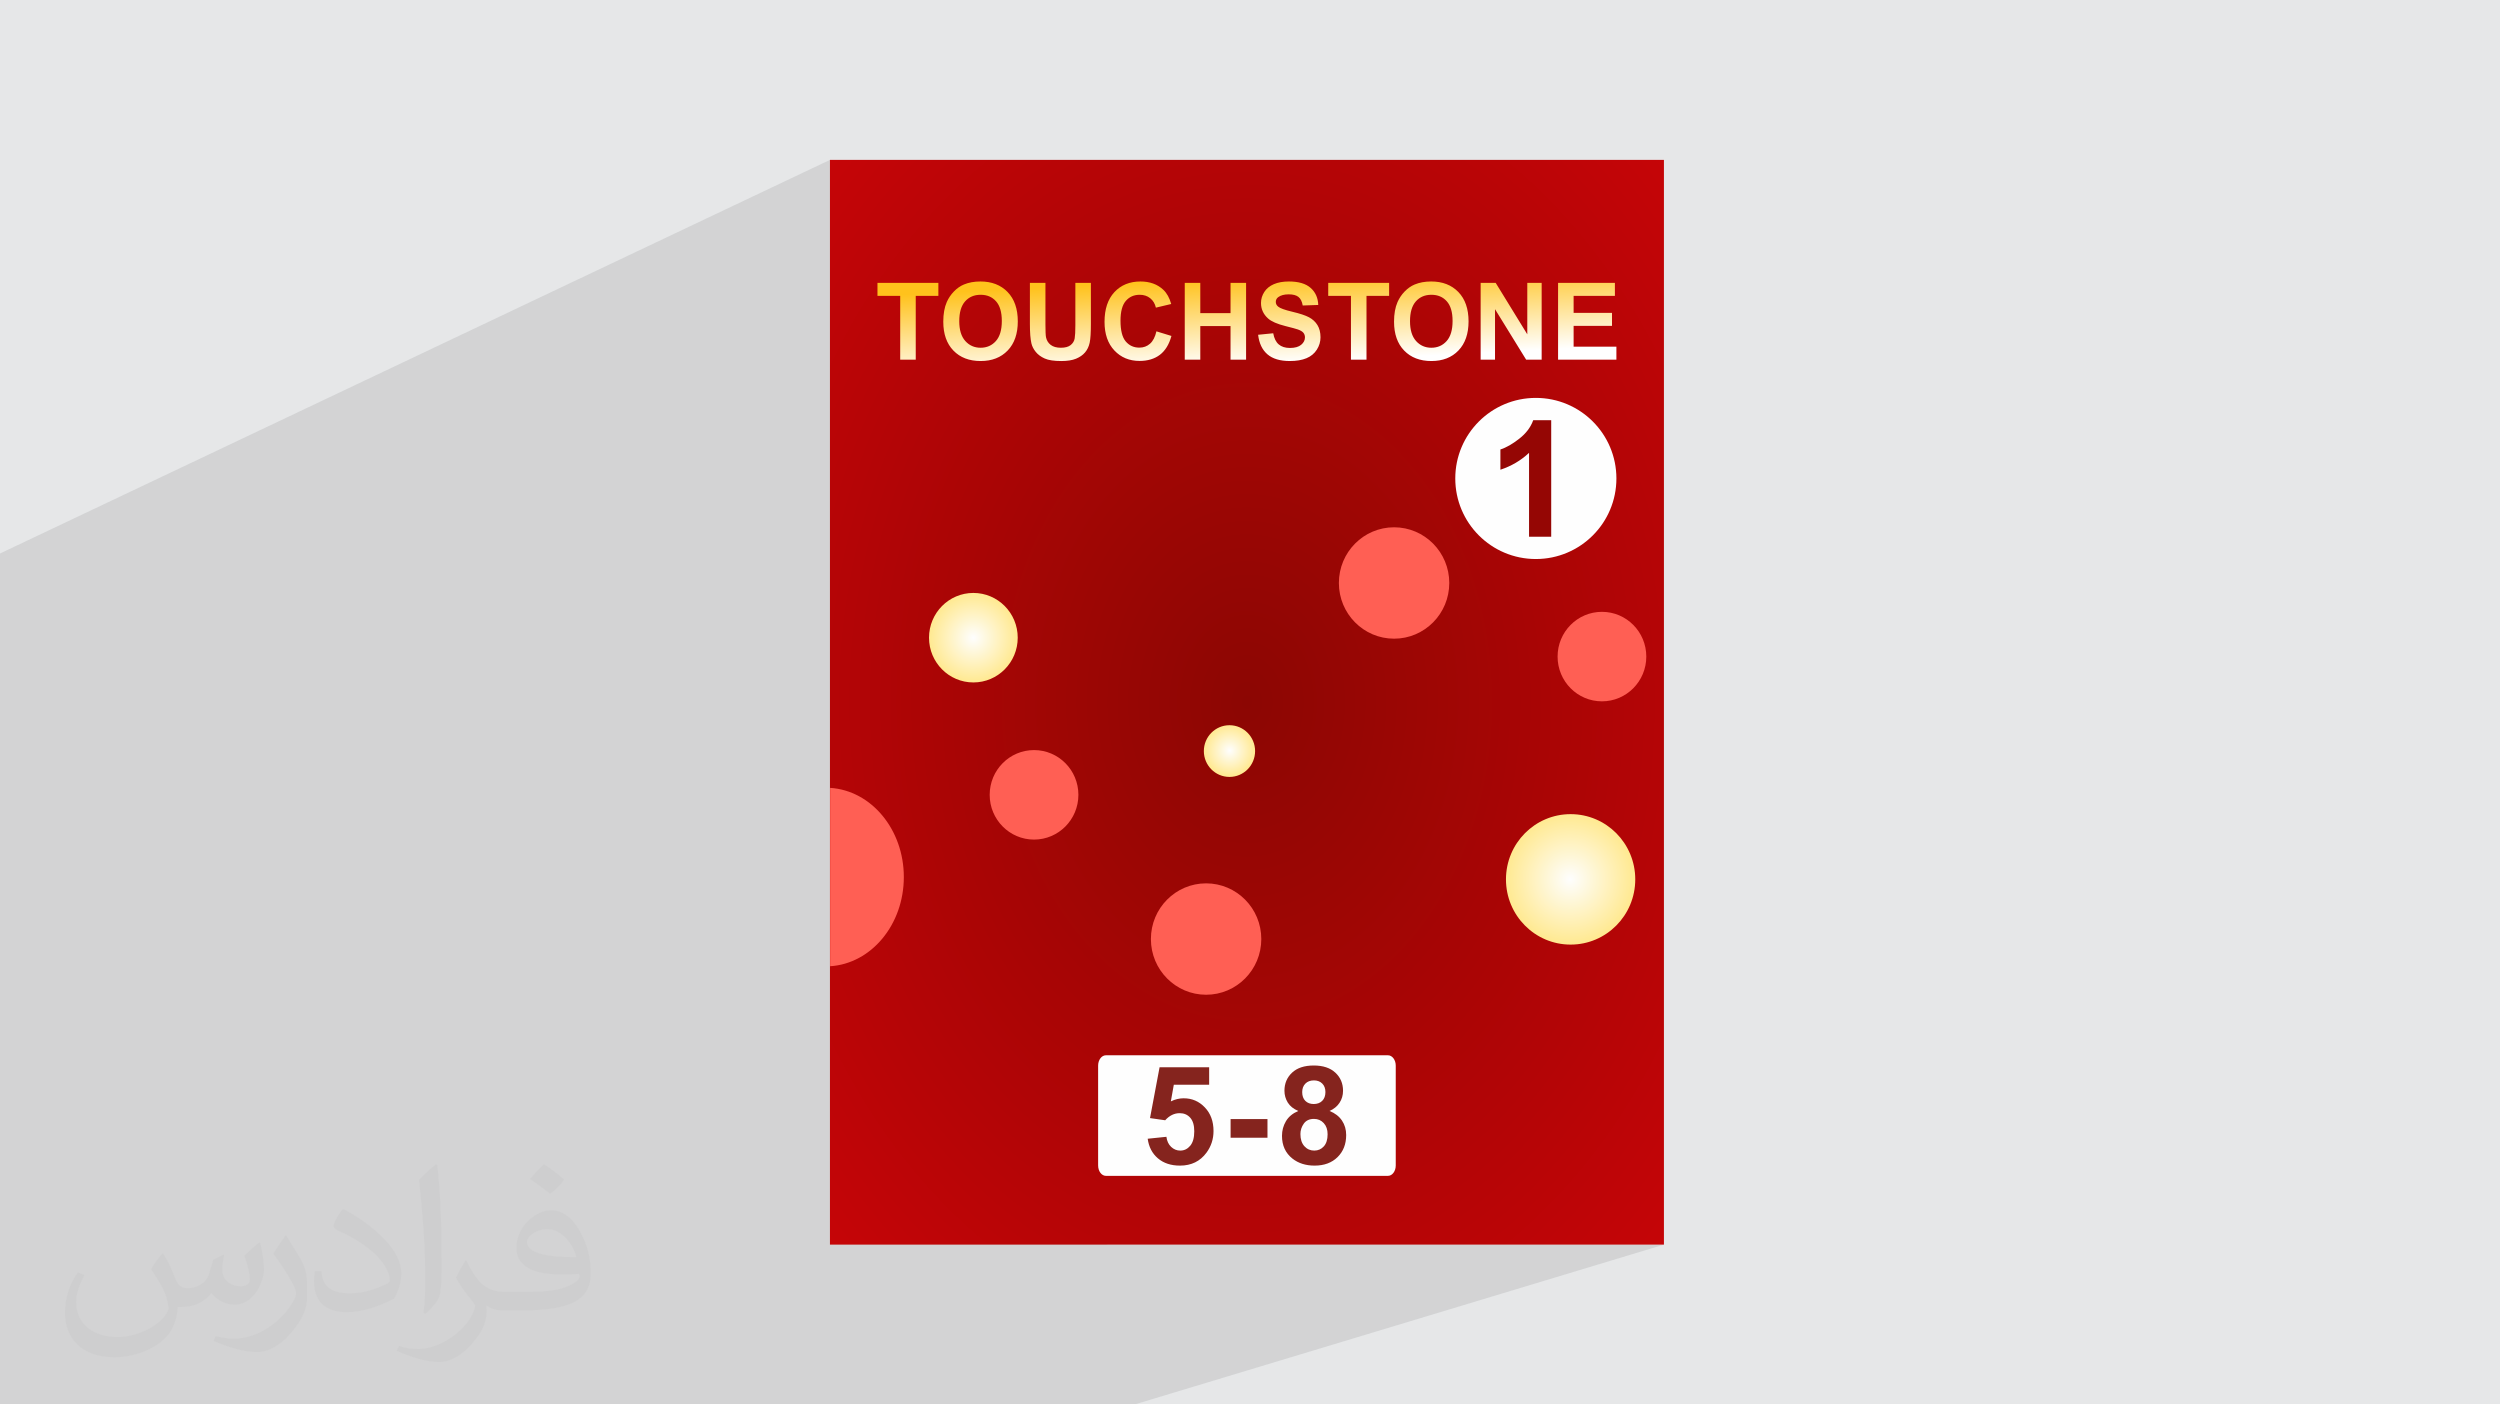 <?xml version="1.0" encoding="UTF-8"?>
<!DOCTYPE svg PUBLIC "-//W3C//DTD SVG 1.1//EN" "http://www.w3.org/Graphics/SVG/1.1/DTD/svg11.dtd">
<!-- Creator: CorelDRAW 2020 (64-Bit) -->
<svg xmlns="http://www.w3.org/2000/svg" xml:space="preserve" width="94.192mm" height="52.917mm" version="1.1" style="shape-rendering:geometricPrecision; text-rendering:geometricPrecision; image-rendering:optimizeQuality; fill-rule:evenodd; clip-rule:evenodd"
viewBox="0 0 9419.16 5291.66"
 xmlns:xlink="http://www.w3.org/1999/xlink"
 xmlns:xodm="http://www.corel.com/coreldraw/odm/2003">
 <defs>
  <style type="text/css">
   <![CDATA[
    .fil11 {fill:none}
    .fil0 {fill:#E6E7E8}
    .fil5 {fill:#FEFEFE}
    .fil7 {fill:#FF5F54}
    .fil16 {fill:#85241E;fill-rule:nonzero}
    .fil6 {fill:#950604;fill-rule:nonzero}
    .fil2 {fill:#373435;fill-opacity:0.031}
    .fil1 {fill:#2B2A29;fill-opacity:0.102}
    .fil9 {fill:url(#id6)}
    .fil12 {fill:url(#id7)}
    .fil15 {fill:url(#id8)}
    .fil14 {fill:url(#id9)}
    .fil3 {fill:url(#id10)}
    .fil8 {fill:url(#id11)}
    .fil13 {fill:url(#id12);fill-rule:nonzero}
    .fil4 {fill:url(#id13);fill-rule:nonzero}
    .fil10 {fill:url(#id14);fill-rule:nonzero}
   ]]>
  </style>
   <clipPath id="id0">
    <path d="M5168.12 3717.8l1124.08 0 0 -850.53 -1124.08 0 0 850.53z"/>
   </clipPath>
     <mask id="id1">
  <linearGradient id="id2" gradientUnits="userSpaceOnUse" x1="-998.37" y1="-1640.78" x2="-975.52" y2="-1611.05">
   <stop offset="0" style="stop-opacity:1; stop-color:white"/>
   <stop offset="1" style="stop-opacity:0; stop-color:white"/>
  </linearGradient>
      <rect style="fill:url(#id2)" x="5164.31" y="2863.46" width="1131.7" height="858.15"/>
     </mask>
   <clipPath id="id3">
    <path d="M3270.85 3045.71l1122.59 0 0 -852.52 -1122.59 0 0 852.52z"/>
   </clipPath>
     <mask id="id4">
  <linearGradient id="id5" gradientUnits="userSpaceOnUse" x1="-1011.16" y1="-1646.9" x2="-988.32" y2="-1617.17">
   <stop offset="0" style="stop-opacity:1; stop-color:white"/>
   <stop offset="1" style="stop-opacity:0; stop-color:white"/>
  </linearGradient>
      <rect style="fill:url(#id5)" x="3267.03" y="2189.38" width="1130.21" height="860.15"/>
     </mask>
  <linearGradient id="id6" gradientUnits="userSpaceOnUse" x1="-1043.99" y1="-1684.99" x2="-1020.99" y2="-1654.99">
   <stop offset="0" style="stop-opacity:1; stop-color:white"/>
   <stop offset="1" style="stop-opacity:0; stop-color:white"/>
  </linearGradient>
  <linearGradient id="id7" gradientUnits="userSpaceOnUse" xlink:href="#id6" x1="-1043.99" y1="-1684.99" x2="-1020.99" y2="-1654.99">
  </linearGradient>
  <radialGradient id="id8" gradientUnits="userSpaceOnUse" gradientTransform="matrix(0.986 -0 -0 0.995 81 16)" cx="5917.55" cy="3313.17" r="245.77" fx="5917.55" fy="3313.17">
   <stop offset="0" style="stop-opacity:1; stop-color:#FEFEFE"/>
   <stop offset="1" style="stop-opacity:1; stop-color:#FFE991"/>
  </radialGradient>
  <radialGradient id="id9" gradientUnits="userSpaceOnUse" gradientTransform="matrix(0.985 -0 -0 0.994 55 15)" xlink:href="#id8" cx="3667.33" cy="2402.59" r="168.63" fx="3667.33" fy="2402.59">
  </radialGradient>
  <radialGradient id="id10" gradientUnits="userSpaceOnUse" gradientTransform="matrix(1.809 -0 -0 2.353 -3801 -3580)" cx="4698.04" cy="2645.83" r="2043.45" fx="4698.04" fy="2645.83">
   <stop offset="0" style="stop-opacity:1; stop-color:#8C0603"/>
   <stop offset="1" style="stop-opacity:1; stop-color:#EB040A"/>
  </radialGradient>
  <radialGradient id="id11" gradientUnits="userSpaceOnUse" gradientTransform="matrix(0.984 -0 -0 0.992 75 21)" xlink:href="#id8" cx="4632.25" cy="2829.77" r="97.43" fx="4632.25" fy="2829.77">
  </radialGradient>
  <linearGradient id="id12" gradientUnits="userSpaceOnUse" x1="3991.45" y1="3148.96" x2="3673.51" y2="2089.99">
   <stop offset="0" style="stop-opacity:1; stop-color:#E63C24"/>
   <stop offset="1" style="stop-opacity:1; stop-color:#FFD014"/>
  </linearGradient>
  <linearGradient id="id13" gradientUnits="userSpaceOnUse" x1="4689" y1="1044" x2="4706" y2="1375">
   <stop offset="0" style="stop-opacity:1; stop-color:#FFC21C"/>
   <stop offset="1" style="stop-opacity:1; stop-color:white"/>
  </linearGradient>
  <linearGradient id="id14" gradientUnits="userSpaceOnUse" xlink:href="#id12" x1="5176.18" y1="3292.35" x2="6283.5" y2="3292.35">
  </linearGradient>
 </defs>
 <g id="Layer_x0020_1">
  <polygon class="fil0" points="-0,0 9419.16,0 9419.16,5291.66 -0,5291.66 "/>
  <polygon class="fil1" points="863.78,5291.66 568.77,5291.66 354.8,5291.66 159.22,5291.66 -0,5291.66 -0,5161.68 -0,4968.32 -0,4871.34 -0,4835.34 -0,4809.07 -0,4797.81 -0,4791.71 -0,4682.91 -0,4680.21 -0,4671.57 -0,4643.6 -0,4640.78 -0,4579.51 -0,4494.94 -0,4438.45 -0,4366.67 -0,4327.09 -0,4298.43 -0,4271.79 -0,4198.56 -0,4063.78 -0,4047.52 -0,4030.18 -0,4029.68 -0,4012.91 -0,3967.32 -0,3967.03 -0,3917.4 -0,3906.67 -0,3898.72 -0,3835.05 -0,3831.99 -0,3795.42 -0,3741.73 -0,3741.24 -0,3728.83 -0,3726.35 -0,3686.7 -0,3681.86 -0,3677.86 -0,3644.85 -0,3638.26 -0,3638.04 -0,3615.7 -0,3598.63 -0,3585.7 -0,3577.55 -0,3568.58 -0,3568.39 -0,3525.87 -0,3525.48 -0,3514.79 -0,3504.66 -0,3486.03 -0,3444.86 -0,3430.49 -0,3425.14 -0,3390.87 -0,3382.36 -0,3353.48 -0,3344.37 -0,3342.91 -0,3314.04 -0,3306.3 -0,3303.65 -0,3290.9 -0,3290.48 -0,3277.65 -0,3222.29 -0,3221.33 -0,3197.17 -0,3183.42 -0,3183.12 -0,3174.72 -0,3172.59 -0,3150.9 -0,3141.46 -0,3138.89 -0,3114.33 -0,3108.34 -0,3086.7 -0,3071.45 -0,3063.4 -0,3044.37 -0,3022.49 -0,2998.55 -0,2991.04 -0,2948.02 -0,2942.95 -0,2888.58 -0,2885.53 -0,2866.09 -0,2822.57 -0,2799.83 -0,2759.02 -0,2707.67 -0,2707.16 -0,2673.24 -0,2664.11 -0,2572.04 -0,2085.38 3126.97,602.38 3126.97,1147.33 3306.01,1065.76 3535.47,1065.76 3535.47,1114.65 3450.22,1153.04 3450.22,1153.62 3631.53,1071.95 3638.42,1069.27 3645.58,1066.95 3652.99,1064.99 3660.66,1063.38 3668.6,1062.12 3676.79,1061.23 3685.23,1060.69 3693.94,1060.51 3709.54,1061.13 3724.34,1063 3738.34,1066.1 3751.53,1070.45 3763.92,1076.03 3775.52,1082.86 3786.33,1090.93 3796.34,1100.23 3798.32,1102.4 3880.3,1065.76 3938.87,1065.76 3938.87,1115.84 4051.59,1065.76 4110.15,1065.76 4110.15,1128.7 4241.98,1070.51 4254.61,1066.13 4267.98,1063.01 4282.08,1061.13 4296.91,1060.51 4309.88,1061 4322.22,1062.48 4333.94,1064.94 4345.03,1068.38 4355.5,1072.8 4365.35,1078.2 4374.57,1084.59 4383.16,1091.95 4387.95,1096.85 4389.26,1098.42 4463.75,1065.76 4522.32,1065.76 4522.32,1115.42 4636.24,1065.76 4694.81,1065.76 4694.81,1115.98 4799.5,1070.6 4805.54,1068.23 4811.86,1066.18 4818.49,1064.45 4825.44,1063.03 4832.67,1061.93 4840.22,1061.14 4848.08,1060.67 4856.26,1060.51 4869.4,1060.89 4881.71,1062.01 4893.17,1063.89 4903.81,1066.53 4913.6,1069.91 4922.55,1074.06 4930.66,1078.95 4937.93,1084.61 4944.39,1090.89 4944.81,1091.39 5004.32,1065.76 5233.75,1065.76 5233.75,1112.89 5329.83,1071.95 5336.72,1069.27 5343.88,1066.95 5351.29,1064.99 5358.97,1063.38 5366.9,1062.12 5375.09,1061.23 5383.53,1060.69 5392.24,1060.51 5407.85,1061.13 5422.64,1063 5436.64,1066.1 5449.83,1070.45 5462.22,1076.03 5473.83,1082.86 5484.63,1090.93 5494.64,1100.23 5495.33,1100.98 5578.6,1065.76 5635.29,1065.76 5659.72,1105.55 5754.32,1065.76 5808.45,1065.76 5808.45,1091.69 5870.32,1065.76 6084.42,1065.76 6084.42,1114.65 5929.56,1178.87 6073.51,1178.87 6073.51,1227.74 5928.89,1287.24 5928.89,1306.11 6090.07,1306.11 6090.07,1354.99 5713.37,1508.39 5725.37,1505.31 5755.49,1500.71 5786.53,1499.14 5817.58,1500.71 5847.7,1505.31 5876.79,1512.79 5904.68,1522.99 5931.21,1535.78 5956.24,1550.98 5979.61,1568.45 6001.17,1588.04 6020.76,1609.6 6038.23,1632.97 6053.43,1658 6066.22,1684.53 6076.42,1712.42 6083.9,1741.51 6088.5,1771.64 6090.07,1802.68 6088.5,1833.72 6083.9,1863.85 6076.42,1892.94 6066.22,1920.83 6053.43,1947.36 6038.23,1972.39 6020.76,1995.76 6001.17,2017.31 5979.61,2036.91 5956.24,2054.38 5931.21,2069.58 5904.68,2082.37 5451.32,2257.76 5451.03,2258.88 5444.04,2278.16 5435.28,2296.51 5424.86,2313.81 5412.89,2329.97 5399.47,2344.87 5384.7,2358.41 5368.69,2370.49 5351.54,2381 5333.36,2389.84 4204.75,2823.35 4253.92,2870.15 4594.66,2740 4612.78,2734.32 4632.24,2732.34 4651.7,2734.32 4669.83,2740 4686.23,2748.98 4700.52,2760.88 4712.31,2775.3 4721.07,2791.6 5970.54,2318.41 5985.9,2312.74 6001.91,2308.59 6018.5,2306.03 6035.59,2305.16 6052.68,2306.03 6069.28,2308.59 6085.29,2312.74 6100.64,2318.41 6115.26,2325.51 6129.04,2333.96 6141.91,2343.66 6153.77,2354.55 6164.55,2366.52 6174.18,2379.5 6182.55,2393.4 6189.59,2408.14 6195.22,2423.64 6199.32,2439.8 6201.86,2456.54 6202.72,2473.78 6201.86,2491.02 6199.32,2507.77 6195.22,2523.93 6189.59,2539.42 6182.55,2554.16 6174.18,2568.07 6164.55,2581.05 6153.77,2593.02 6141.91,2603.91 6129.04,2613.61 6115.26,2622.06 6100.64,2629.16 6085.29,2634.83 5229.17,2949.48 5604.77,3164.11 5845.12,3078.45 5868.46,3072.39 5892.65,3068.67 5917.55,3067.4 5942.45,3068.67 5966.64,3072.39 5989.99,3078.45 6012.36,3086.71 6033.65,3097.06 6053.73,3109.37 6072.48,3123.52 6089.78,3139.38 6105.5,3156.84 6119.52,3175.76 6131.72,3196.02 6141.99,3217.5 6150.17,3240.08 6156.17,3263.64 6159.86,3288.04 6161.12,3313.17 6159.86,3338.3 6156.17,3362.7 6150.17,3386.25 6141.99,3408.83 6131.72,3430.32 6119.52,3450.58 6105.5,3469.51 6089.78,3486.95 6072.48,3502.82 6068.06,3506.16 6239.58,3707.33 6243.96,3711.51 6248.93,3714.65 6254.34,3716.71 6259.98,3717.7 6265.71,3717.6 6271.37,3716.39 5336.75,4026.69 5398.78,4026.69 5405.55,4027.38 5411.87,4029.35 5417.6,4032.47 5422.59,4036.59 5426.72,4041.59 5429.83,4047.32 5431.8,4053.64 5432.49,4060.41 5432.49,4060.42 5431.8,4067.2 5429.83,4073.52 5426.72,4079.25 5422.59,4084.24 5417.6,4088.36 5411.87,4091.49 5147.32,4178.56 5267.62,4178.56 5274.39,4179.25 5280.71,4181.22 5286.44,4184.34 5291.44,4188.46 5295.56,4193.46 5298.68,4199.19 5300.65,4205.51 5301.34,4212.28 5301.34,4212.3 5300.65,4219.07 5298.68,4225.39 5295.56,4231.12 5291.44,4236.11 5286.44,4240.24 5280.71,4243.36 5021.23,4327.86 5072.76,4327.86 5079.53,4328.55 5085.85,4330.52 5091.58,4333.63 5096.59,4337.76 5100.7,4342.76 5103.82,4348.48 5105.79,4354.8 5106.48,4361.57 5106.48,4361.59 5105.79,4368.36 5103.82,4374.68 5100.7,4380.41 5096.59,4385.41 5091.58,4389.53 5085.85,4392.65 4167.33,4689.28 6269.11,4689.28 4274.31,5291.66 2302.05,5291.66 2062.03,5291.66 1765.66,5291.66 1656.48,5291.66 1526.67,5291.66 1476.29,5291.66 1325.8,5291.66 1079.64,5291.66 "/>
  <path class="fil2" d="M614.65 4722.89c17.98,27.25 29.64,53.44 41.02,82.55 8.46,16.94 12.95,48.16 52.65,48.16 11.63,0 28.32,-3.43 43.13,-11.63 16.66,-8.74 29.36,-21.97 35.99,-42.06l15.87 -53.44 38.63 -19.05 2.64 2.64c-5.28,20.12 -6.6,39.42 -6.6,54.51 0,44.7 38.63,61.65 69.32,61.65 17.98,0 34.14,-8.74 34.14,-25.15 0,-21.16 -8.99,-57.15 -20.65,-89.43 17.98,-17.98 35.99,-35.99 56.62,-50.55l3.17 1.6c8.99,38.1 14.02,75.67 14.02,100.81 0,24.61 -10.85,51.87 -19.84,69.6 -18.52,34.92 -51.33,62.71 -91.01,62.71 -30.15,0 -63.75,-15.09 -86.79,-43.13l-1.32 0c-21.69,27 -55.3,51.33 -109.02,51.33l-16.66 0c-2.64,35.46 -10.31,60.58 -21.97,83.08 -32,62.43 -127,106.63 -216.43,106.63 -124.36,0 -186.79,-71.7 -186.79,-167.21 0,-59 19.3,-113.77 48.95,-152.65l24.33 10.06c-18.52,35.46 -30.96,68.78 -30.96,101.6 0,89.43 72.77,132.03 156.64,132.03 77.8,0 174.09,-49.48 191.57,-106.88 -6.6,-62.71 -30.15,-92.07 -66.14,-149.22 10.85,-19.05 24.87,-38.1 42.34,-58.47l3.17 0 0 0 0 0 -0.02 -0.09zm1434.3 -336.55c26.19,16.41 51.87,35.71 76.99,57.94 -14.02,19.84 -31.5,37.85 -53.19,53.72 -25.15,-20.37 -50.27,-37.85 -75.95,-56.36 17.45,-19.58 34.67,-38.35 52.12,-55.3l0 0 0 0 0 0 0 0 0 0 0.03 0zm13.49 244.48c-42.34,0 -76.99,27.79 -76.99,48.41 0,44.2 84.66,57.94 186,57.4 -12.7,-51.87 -57.15,-105.84 -109.02,-105.84l0.01 0.03zm-95.01 236.55c55.04,0 103.2,-1.6 139.95,-10.85 41.02,-10.31 75.67,-30.96 75.67,-45.24 0,-3.71 0,-8.2 -1.32,-11.91 -23.01,2.11 -49.48,2.11 -72.49,2.11 -74.6,0 -131.75,-16.94 -154.25,-58.75 -5.56,-11.63 -9.52,-24.61 -9.52,-39.42 0,-40.49 17.45,-79.91 48.16,-107.16 25.65,-22.48 53.97,-36.5 82.8,-36.5 52.12,0 93.65,41.81 122.76,107.7 15.87,35.99 26.72,77.52 26.72,129.92 0,34.92 -9.52,64.29 -31.22,85.98 -40.49,39.17 -115.09,53.97 -229.39,53.97l-51.87 0 0 0 -13.49 0c-28.32,0 -48.69,-5.03 -64.82,-17.45l-2.64 0c0.79,6.6 1.32,12.95 1.32,19.05 0,25.65 -8.46,58.47 -25.65,84.66 -50.8,75.41 -105.84,108.2 -153.47,108.2 -48.16,0 -107.16,-18.52 -160.35,-42.6l9.52 -18.52c17.2,7.14 41.02,11.91 73.81,11.91 85.98,0 198.96,-82.55 212.98,-163.25 -3.17,-6.6 -8.99,-15.34 -17.2,-24.61 -25.15,-29.9 -41.02,-54.76 -55.83,-80.95 12.7,-25.15 24.33,-45.24 35.18,-63.5l4.5 -0.53c36.78,74.88 70.1,117.73 144.45,117.73l11.63 0 0 0 53.97 0 0 0 0 0 0 0 0 0 0 0 0.09 0.01zm-372.54 79.12c6.35,-34.39 6.88,-73.02 6.88,-109.02l0 -53.44c0,-99.75 -12.7,-244.73 -23.01,-339.19 17.98,-19.3 43.13,-42.06 62.97,-57.4l5.82 1.6c13.49,118.8 16.66,256.39 16.66,383.64 0,33.35 -1.32,65.89 -4.5,89.69 -1.85,30.15 -19.3,52.91 -56.62,87.83l-8.2 -3.71zm-383.38 -157.43c1.85,46.84 24.87,83.62 105.31,83.62 50.01,0 92.33,-12.95 139.17,-35.18 8.46,-3.71 12.95,-8.74 12.95,-12.95 0,-29.36 -22.48,-68.25 -60.32,-103.71 -36.78,-33.35 -85.47,-62.71 -130.96,-82.3 -15.62,-6.6 -20.65,-13.49 -20.65,-20.12 0,-13.49 17.98,-41.81 32.82,-62.18l5.03 -0.53c52.12,27.25 110.34,67.74 153.47,112.7 39.17,41.53 63.5,83.62 63.5,129.39 0,33.86 -10.31,65.61 -27,95.25 -57.15,28.83 -118.01,50.8 -178.33,50.8 -73.28,0 -123.29,-34.39 -123.29,-115.09 0,-8.74 0,-22.22 3.17,-39.7l25.15 0 0 0 0 0 0 0 0 0 0 0 -0.02 0zm-132.57 -133.1l45.52 73.56c16.66,27.25 32.28,56.9 32.28,103.71l0 59.79c0,48.41 -30.96,100.28 -80.95,151.61 -39.17,34.67 -73.81,49.48 -105.84,49.48 -47.62,0 -102.13,-14.81 -165.1,-41.81l7.14 -18.52c19.84,5.28 42.85,9.78 71.17,9.78 90.5,-0.53 183.08,-66.67 225.42,-147.37 5.03,-9.27 6.88,-17.98 6.88,-24.08 0,-9.27 -5.03,-19.58 -8.99,-28.83 -23.01,-43.38 -48.69,-83.08 -76.99,-119.86 14.81,-23.29 29.64,-45.77 45.77,-68l3.71 0.53 0 0 0 0 0 0 0 0 0 0 -0.02 0.01z"/>
  <rect class="fil3" x="3126.97" y="602.38" width="3142.14" height="4086.9"/>
  <path class="fil4" d="M3391.65 1354.99l0 -240.35 -85.64 0 0 -48.88 229.45 0 0 48.88 -85.24 0 0 240.35 -58.57 0zm162.31 -142.87c0,-29.48 4.45,-54.26 13.26,-74.32 6.53,-14.75 15.56,-28.01 26.93,-39.73 11.38,-11.71 23.84,-20.4 37.37,-26.12 18.04,-7.61 38.85,-11.44 62.41,-11.44 42.69,0 76.75,13.26 102.4,39.72 25.59,26.53 38.38,63.35 38.38,110.55 0,46.79 -12.72,83.42 -38.11,109.81 -25.38,26.46 -59.38,39.65 -101.86,39.65 -43.02,0 -77.29,-13.13 -102.67,-39.45 -25.39,-26.26 -38.11,-62.48 -38.11,-108.67zm60.19 -1.95c0,32.79 7.61,57.64 22.75,74.6 15.16,16.9 34.41,25.38 57.7,25.38 23.36,0 42.49,-8.42 57.5,-25.18 14.95,-16.83 22.42,-42.01 22.42,-75.61 0,-33.19 -7.27,-57.96 -21.88,-74.26 -14.54,-16.36 -33.86,-24.5 -58.04,-24.5 -24.1,0 -43.55,8.28 -58.3,24.77 -14.74,16.56 -22.15,41.48 -22.15,74.8zm266.15 -144.41l58.57 0 0 156.73c0,24.91 0.74,41 2.16,48.34 2.49,11.85 8.35,21.41 17.64,28.55 9.36,7.2 22.08,10.77 38.24,10.77 16.36,0 28.75,-3.37 37.1,-10.16 8.34,-6.8 13.32,-15.09 15.01,-24.98 1.68,-9.9 2.56,-26.26 2.56,-49.15l0 -160.1 58.57 0 0 152.09c0,34.74 -1.55,59.31 -4.71,73.65 -3.17,14.34 -8.95,26.46 -17.44,36.36 -8.41,9.89 -19.73,17.71 -33.86,23.56 -14.21,5.86 -32.66,8.82 -55.48,8.82 -27.54,0 -48.41,-3.16 -62.61,-9.56 -14.21,-6.39 -25.45,-14.67 -33.74,-24.91 -8.28,-10.23 -13.66,-20.87 -16.29,-32.11 -3.83,-16.57 -5.72,-41.07 -5.72,-73.46l0 -154.44zm476.74 182.59l56.55 17.37c-8.69,31.84 -23.16,55.47 -43.36,70.96 -20.2,15.41 -45.78,23.16 -76.82,23.16 -38.44,0 -70.02,-13.13 -94.79,-39.39 -24.71,-26.25 -37.1,-62.14 -37.1,-107.72 0,-48.14 12.45,-85.57 37.3,-112.23 24.84,-26.66 57.56,-39.99 98.09,-39.99 35.41,0 64.17,10.5 86.25,31.44 13.19,12.39 23.02,30.16 29.62,53.39l-57.76 13.73c-3.44,-14.94 -10.58,-26.79 -21.41,-35.48 -10.91,-8.69 -24.11,-12.99 -39.59,-12.99 -21.48,0 -38.92,7.67 -52.25,23.09 -13.4,15.35 -20.06,40.26 -20.06,74.73 0,36.49 6.6,62.55 19.73,78.03 13.19,15.56 30.29,23.3 51.37,23.3 15.55,0 28.95,-4.92 40.12,-14.81 11.18,-9.9 19.26,-25.39 24.11,-46.59zm106.71 106.64l0 -289.23 58.57 0 0 113.91 113.92 0 0 -113.91 58.57 0 0 289.23 -58.57 0 0 -126.44 -113.92 0 0 126.44 -58.57 0zm276.37 -93.72l56.96 -5.65c3.43,19.05 10.3,32.99 20.73,41.94 10.44,8.96 24.51,13.4 42.21,13.4 18.72,0 32.86,-3.97 42.35,-11.92 9.5,-7.94 14.28,-17.23 14.28,-27.87 0,-6.87 -2.02,-12.66 -5.99,-17.51 -3.98,-4.77 -10.98,-8.95 -20.94,-12.45 -6.8,-2.42 -22.29,-6.6 -46.53,-12.66 -31.17,-7.81 -53.05,-17.37 -65.64,-28.75 -17.71,-15.95 -26.53,-35.41 -26.53,-58.37 0,-14.74 4.18,-28.61 12.46,-41.47 8.35,-12.86 20.33,-22.62 36.02,-29.36 15.68,-6.73 34.54,-10.09 56.76,-10.09 36.15,0 63.42,8.01 81.66,24.1 18.31,16.09 27.87,37.5 28.82,64.36l-58.57 2.02c-2.5,-14.94 -7.82,-25.65 -15.96,-32.18 -8.15,-6.53 -20.4,-9.83 -36.7,-9.83 -16.83,0 -30.02,3.5 -39.51,10.5 -6.13,4.51 -9.23,10.51 -9.23,18.05 0,6.86 2.9,12.72 8.69,17.57 7.33,6.26 25.17,12.72 53.52,19.46 28.35,6.66 49.28,13.66 62.81,20.8 13.6,7.2 24.24,16.97 31.92,29.42 7.67,12.46 11.51,27.81 11.51,46.05 0,16.56 -4.58,32.12 -13.8,46.59 -9.23,14.48 -22.22,25.25 -39.05,32.25 -16.83,7.07 -37.84,10.57 -62.95,10.57 -36.56,0 -64.63,-8.41 -84.22,-25.31 -19.6,-16.83 -31.25,-41.41 -35.08,-73.66zm349.83 93.72l0 -240.35 -85.64 0 0 -48.88 229.44 0 0 48.88 -85.23 0 0 240.35 -58.57 0zm162.31 -142.87c0,-29.48 4.44,-54.26 13.26,-74.32 6.53,-14.75 15.55,-28.01 26.93,-39.73 11.38,-11.71 23.84,-20.4 37.37,-26.12 18.04,-7.61 38.85,-11.44 62.41,-11.44 42.69,0 76.75,13.26 102.4,39.72 25.58,26.53 38.38,63.35 38.38,110.55 0,46.79 -12.73,83.42 -38.11,109.81 -25.38,26.46 -59.38,39.65 -101.86,39.65 -43.02,0 -77.29,-13.13 -102.67,-39.45 -25.39,-26.26 -38.11,-62.48 -38.11,-108.67zm60.19 -1.95c0,32.79 7.6,57.64 22.75,74.6 15.15,16.9 34.41,25.38 57.7,25.38 23.36,0 42.49,-8.42 57.5,-25.18 14.95,-16.83 22.42,-42.01 22.42,-75.61 0,-33.19 -7.27,-57.96 -21.88,-74.26 -14.54,-16.36 -33.87,-24.5 -58.04,-24.5 -24.1,0 -43.56,8.28 -58.3,24.77 -14.75,16.56 -22.15,41.48 -22.15,74.8zm266.14 144.82l0 -289.23 56.69 0 119.03 193.83 0 -193.83 54.13 0 0 289.23 -58.51 0 -117.21 -190.13 0 190.13 -54.13 0zm291.72 0l0 -289.23 214.1 0 0 48.88 -155.53 0 0 64.23 144.62 0 0 48.87 -144.62 0 0 78.37 161.18 0 0 48.88 -219.75 0z"/>
  <circle class="fil5" cx="5786.54" cy="1802.68" r="303.54"/>
  <path class="fil6" d="M5844.44 2022.16l-83.52 0 0 -316.01c-30.49,28.65 -66.46,49.89 -107.92,63.61l0 -76.21c21.85,-7.12 45.53,-20.63 71.03,-40.65 25.61,-19.91 43.09,-43.18 52.63,-69.7l67.78 0 0 438.96z"/>
  <ellipse class="fil7" cx="5252.41" cy="2196.48" rx="207.97" ry="209.84"/>
  <ellipse class="fil7" cx="4544.19" cy="3538" rx="207.97" ry="209.84"/>
  <ellipse class="fil7" cx="3895.91" cy="2994.65" rx="167.12" ry="168.62"/>
  <path class="fil7" d="M3127.67 2968.44c154.79,9.82 277.65,156.5 277.65,336.02 0,179.52 -122.86,326.2 -277.65,336.02l0 -672.04z"/>
  <ellipse class="fil7" cx="6035.59" cy="2473.79" rx="167.12" ry="168.62"/>
  <path class="fil8" d="M4632.24 2732.34c53.33,0 96.56,43.62 96.56,97.43 0,53.81 -43.23,97.43 -96.56,97.43 -53.33,0 -96.55,-43.62 -96.55,-97.43 0,-53.81 43.22,-97.43 96.55,-97.43z"/>
  <polygon class="fil9" points="5168.12,3717.8 6292.2,3717.8 6292.2,2867.27 5168.12,2867.27 "/>
  <g>
  </g>
  <g style="clip-path:url(#id0)">
   <g>
    <path id="_1" class="fil10" style="mask:url(#id1)" d="M6285.02 3668.45c10.73,12.55 9.26,31.43 -3.28,42.16 -12.55,10.73 -31.43,9.27 -42.16,-3.28l-300.08 -351.95 -756.29 -432.16c-14.36,-8.21 -19.34,-26.52 -11.13,-40.87 8.21,-14.35 26.51,-19.33 40.87,-11.12l760.69 434.68c2.88,1.69 5.55,3.87 7.85,6.56l303.53 355.98z"/>
   </g>
  </g>
  <polygon class="fil11" points="5168.12,3717.8 6292.2,3717.8 6292.2,2867.27 5168.12,2867.27 "/>
  <polygon class="fil11" points="5168.12,3717.8 6292.2,3717.8 6292.2,2867.27 5168.12,2867.27 "/>
  <polygon class="fil12" points="3270.85,3045.71 4393.44,3045.71 4393.44,2193.19 3270.85,2193.19 "/>
  <g>
  </g>
  <g style="clip-path:url(#id3)">
   <g>
    <path id="_1_0" class="fil13" style="mask:url(#id4)" d="M3312.86 2195.77c-15.1,-6.69 -32.76,0.13 -39.45,15.23 -6.68,15.1 0.14,32.76 15.24,39.45l423.24 186.5 630.96 600.53c11.98,11.39 30.94,10.91 42.34,-1.07 11.39,-11.98 10.91,-30.94 -1.07,-42.34l-634.63 -604.02c-2.45,-2.27 -5.3,-4.2 -8.53,-5.63l-428.1 -188.65z"/>
   </g>
  </g>
  <polygon class="fil11" points="3270.85,3045.71 4393.44,3045.71 4393.44,2193.19 3270.85,2193.19 "/>
  <polygon class="fil11" points="3270.85,3045.71 4393.44,3045.71 4393.44,2193.19 3270.85,2193.19 "/>
  <path class="fil14" d="M3667.33 2233.96c92.3,0 167.12,75.5 167.12,168.63 0,93.13 -74.82,168.63 -167.12,168.63 -92.3,0 -167.12,-75.5 -167.12,-168.63 0,-93.13 74.82,-168.63 167.12,-168.63z"/>
  <path class="fil15" d="M5917.55 3067.4c134.52,0 243.57,110.03 243.57,245.77 0,135.73 -109.05,245.77 -243.57,245.77 -134.52,0 -243.57,-110.04 -243.57,-245.77 0,-135.74 109.05,-245.77 243.57,-245.77z"/>
  <path class="fil5" d="M4166.6 3975.94l1062.88 0c16.14,-0.01 29.23,17.46 29.23,39.01l0 376.22c0,21.54 -13.09,39.01 -29.23,39.01l-1062.88 0.01c-16.13,-0.01 -29.22,-17.48 -29.22,-39.03l-0.01 -376.2c0.01,-21.56 13.1,-39.03 29.24,-39.03z"/>
  <path class="fil16" d="M4324.12 4290.36l70.5 -7.28c2.06,15.95 7.97,28.64 17.84,37.99 9.94,9.35 21.35,13.98 34.3,13.98 14.75,0 27.27,-6.01 37.48,-18.1 10.2,-12.09 15.35,-30.27 15.35,-54.54 0,-22.82 -5.06,-39.88 -15.27,-51.29 -10.12,-11.41 -23.32,-17.07 -39.62,-17.07 -20.32,0 -38.59,8.92 -54.71,26.76l-57.12 -8.23 36.02 -191.42 186.79 0 0 65.86 -133.19 0 -11.15 62.7c15.7,-7.81 31.82,-11.75 48.28,-11.75 31.39,0 57.98,11.4 79.76,34.3 21.87,22.81 32.76,52.49 32.76,89.02 0,30.45 -8.83,57.55 -26.41,81.48 -24.01,32.58 -57.29,48.88 -99.83,48.88 -34.04,0 -61.83,-9.18 -83.27,-27.44 -21.53,-18.36 -34.31,-42.89 -38.51,-73.85zm312.37 -3.68l0 -70.5 138.93 0 0 70.5 -138.93 0zm255.03 -100.94c-18.18,-7.72 -31.44,-18.33 -39.7,-31.82 -8.24,-13.48 -12.44,-28.3 -12.44,-44.34 0,-27.53 9.61,-50.26 28.73,-68.18 19.12,-17.92 46.4,-26.93 81.64,-26.93 35,0 62.11,9.02 81.39,26.93 19.28,17.91 28.99,40.65 28.99,68.18 0,17.07 -4.5,32.26 -13.38,45.62 -8.82,13.26 -21.35,23.5 -37.48,30.54 20.5,8.23 36.09,20.23 46.74,36.02 10.66,15.8 15.96,34.04 15.96,54.71 0,34.13 -10.86,61.84 -32.51,83.19 -21.61,21.3 -50.43,31.99 -86.45,31.99 -33.44,0 -61.25,-8.86 -83.53,-26.5 -26.21,-20.74 -39.36,-49.4 -39.36,-85.68 0,-19.98 4.97,-38.34 14.83,-55.06 9.86,-16.72 25.39,-29.58 46.57,-38.67zm14.75 -71.02c0,14.07 3.96,25.17 11.84,33.02 7.93,7.89 18.52,11.84 31.64,11.84 13.38,0 24.02,-4.04 31.99,-12.01 7.97,-7.97 12.01,-19.04 12.01,-33.1 0,-13.3 -3.94,-23.98 -11.83,-31.91 -7.93,-7.97 -18.44,-12 -31.39,-12 -13.55,0 -24.27,4.03 -32.25,12.09 -7.98,8.06 -12.01,18.78 -12.01,32.07zm-6.69 157.98c0,19.64 4.98,34.9 14.93,45.88 9.95,10.98 22.29,16.47 37.13,16.47 14.58,0 26.59,-5.32 36.11,-15.87 9.52,-10.55 14.23,-25.81 14.23,-45.71 0,-17.41 -4.8,-31.39 -14.49,-41.94 -9.69,-10.55 -21.95,-15.86 -36.79,-15.86 -17.24,0 -30.07,6.01 -38.51,18.01 -8.4,11.96 -12.61,24.95 -12.61,39.02z"/>
 </g>
</svg>
